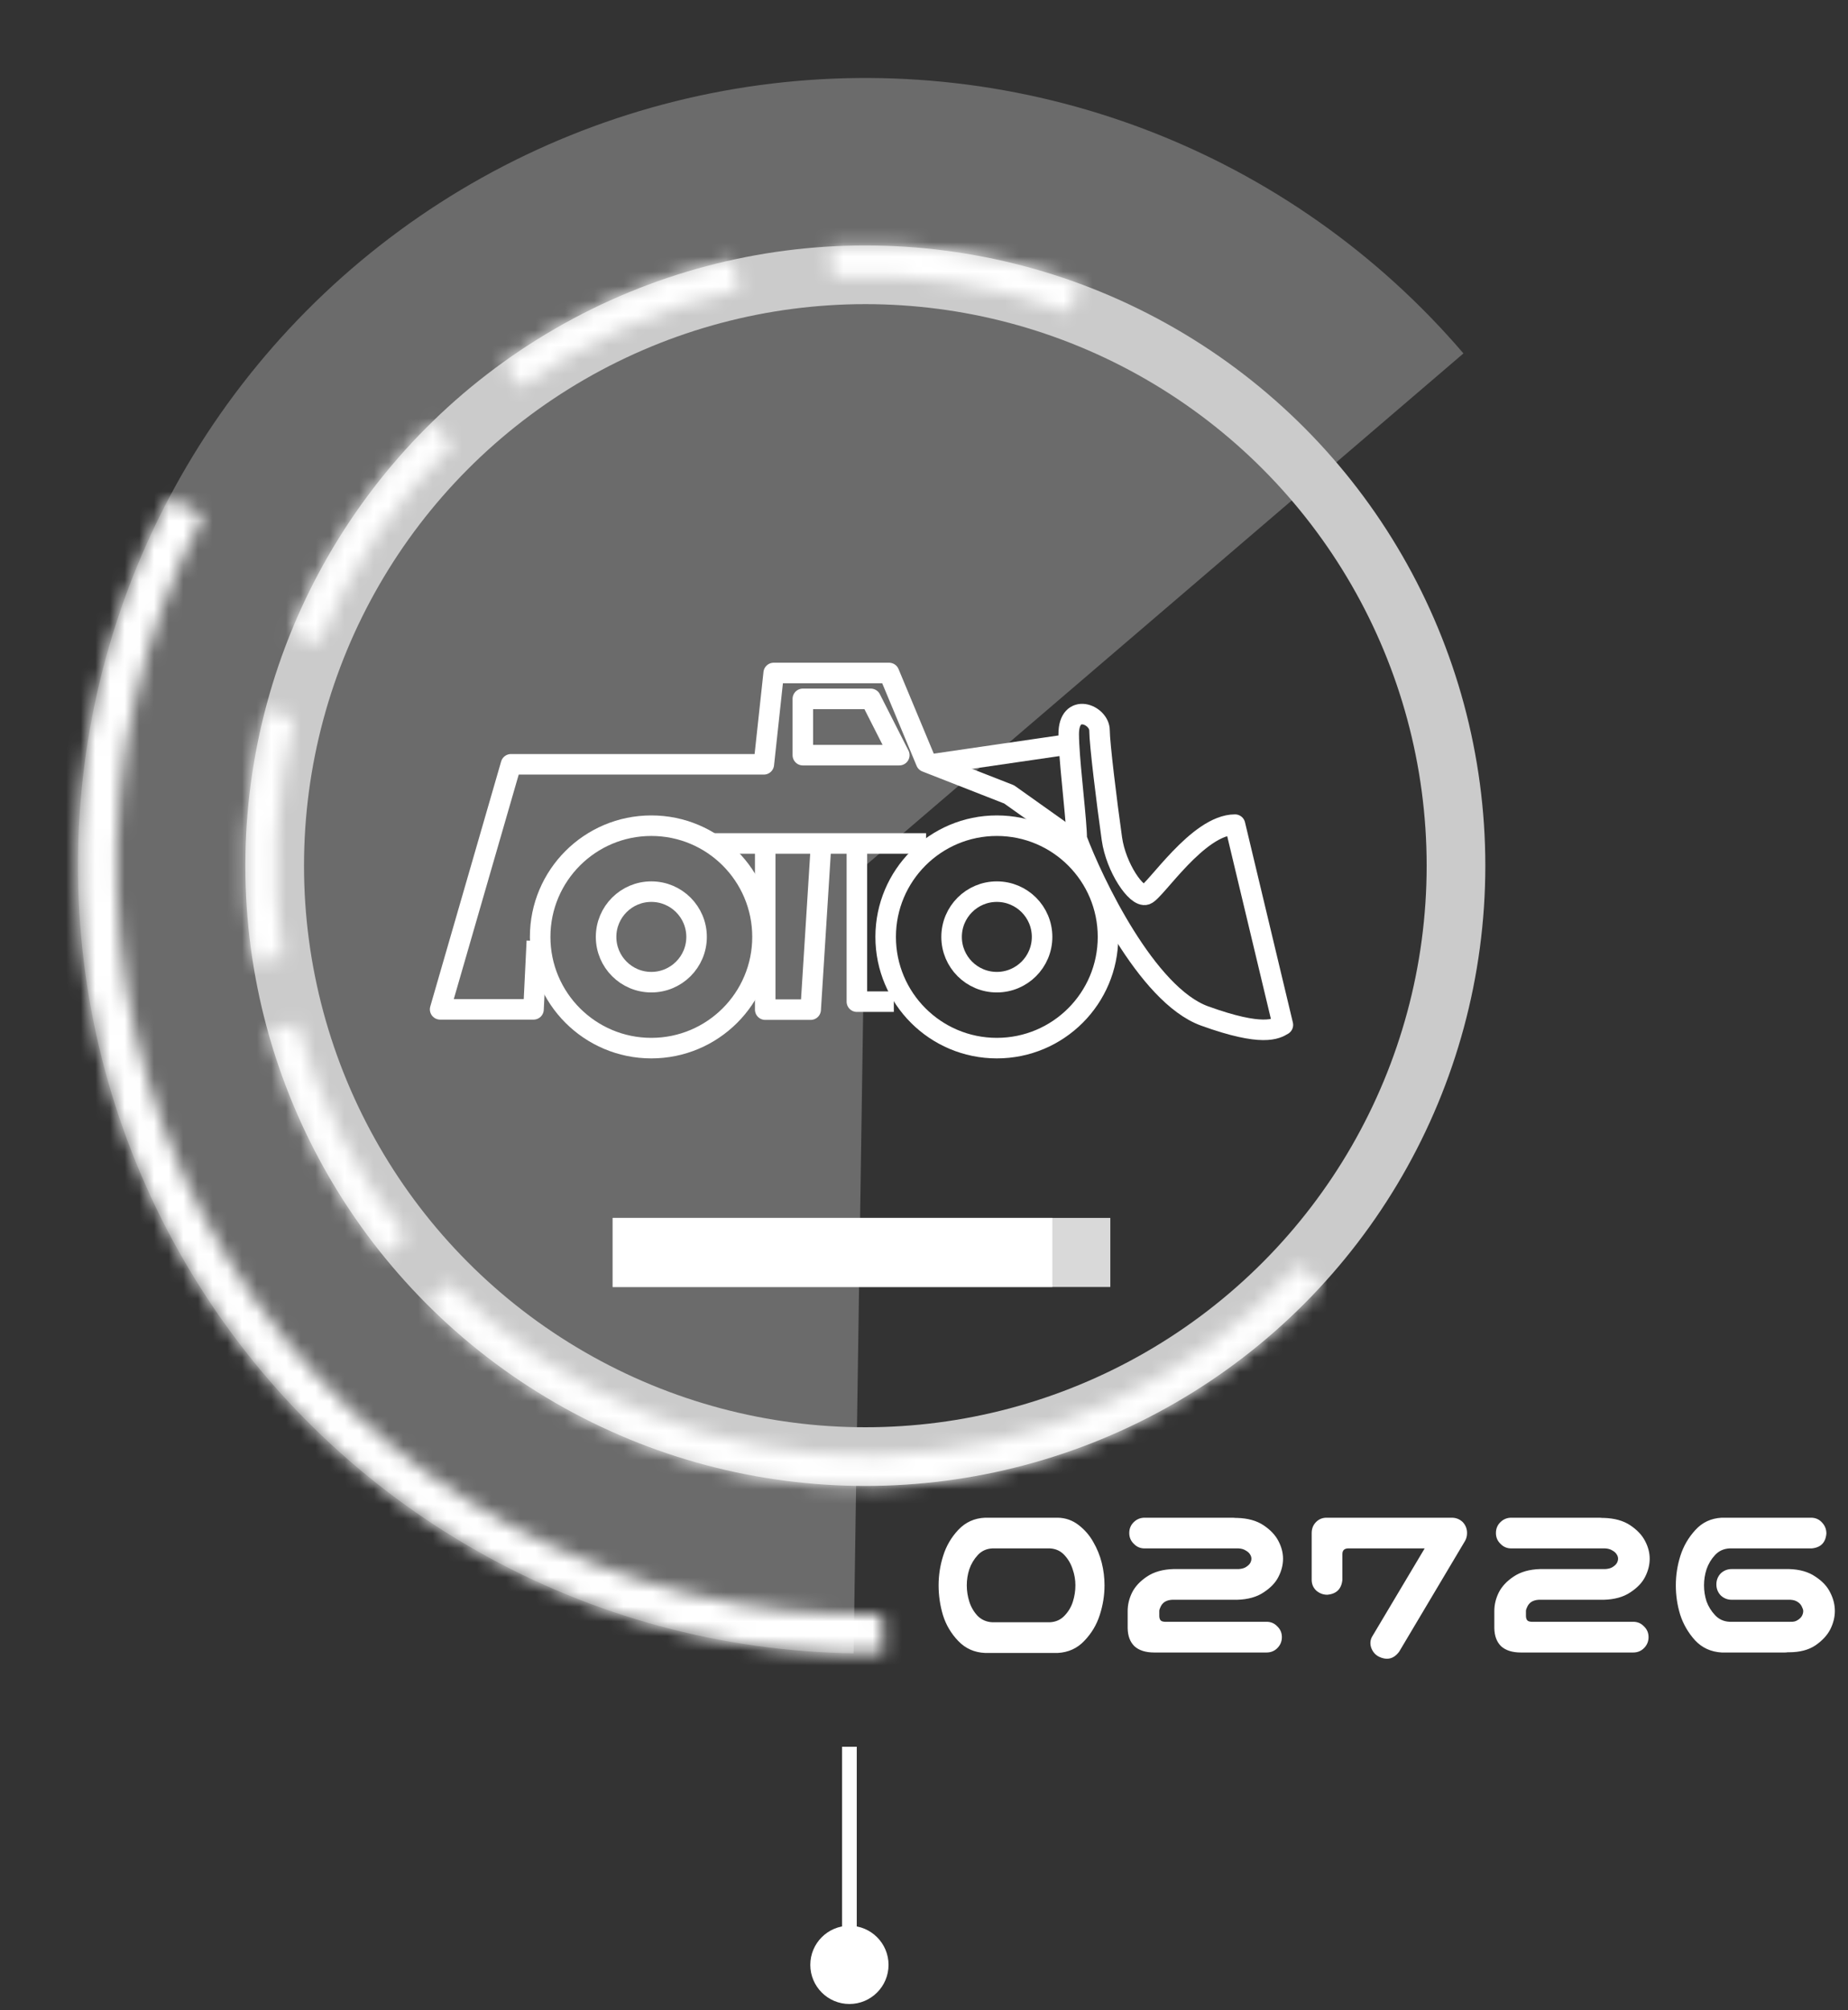 <?xml version="1.0" encoding="UTF-8"?> <svg xmlns="http://www.w3.org/2000/svg" width="126" height="137" viewBox="0 0 126 137" fill="none"><rect x="0" y="0" width="126" height="137" fill="#333333" stroke="none"/><path d="M72.12 103.436C72.651 103.446 73.125 103.613 73.542 103.936C73.959 104.258 74.292 104.644 74.542 105.092C74.802 105.54 74.995 106.014 75.12 106.514C75.245 107.014 75.308 107.524 75.308 108.045C75.308 108.732 75.198 109.41 74.98 110.076C74.771 110.732 74.422 111.316 73.933 111.826C73.454 112.337 72.849 112.613 72.12 112.654H67.167C66.438 112.623 65.829 112.352 65.339 111.842C64.849 111.331 64.5 110.743 64.292 110.076C64.094 109.41 63.995 108.732 63.995 108.045C63.995 107.357 64.099 106.686 64.308 106.029C64.516 105.363 64.86 104.774 65.339 104.264C65.829 103.743 66.438 103.467 67.167 103.436H67.464H71.823H72.12ZM71.589 110.561C71.985 110.54 72.313 110.394 72.573 110.123C72.844 109.842 73.037 109.519 73.151 109.154C73.266 108.79 73.323 108.42 73.323 108.045C73.323 107.67 73.261 107.305 73.136 106.951C73.021 106.587 72.834 106.264 72.573 105.982C72.313 105.701 71.985 105.55 71.589 105.529H67.651C67.255 105.55 66.927 105.701 66.667 105.982C66.407 106.264 66.214 106.587 66.089 106.951C65.974 107.305 65.917 107.67 65.917 108.045C65.917 108.42 65.974 108.79 66.089 109.154C66.204 109.519 66.391 109.842 66.651 110.123C66.922 110.394 67.255 110.54 67.651 110.561H71.589ZM76.995 104.482C76.995 104.191 77.094 103.946 77.292 103.748C77.5 103.54 77.75 103.436 78.042 103.436H84.073C84.136 103.436 84.198 103.441 84.261 103.451H84.355C85.084 103.472 85.683 103.639 86.151 103.951C86.62 104.264 86.959 104.623 87.167 105.029C87.375 105.425 87.48 105.826 87.48 106.232C87.48 106.649 87.375 107.061 87.167 107.467C86.969 107.863 86.63 108.217 86.151 108.529C85.683 108.842 85.084 109.008 84.355 109.029H79.917C79.719 109.04 79.552 109.087 79.417 109.17C79.292 109.253 79.198 109.363 79.136 109.498C79.073 109.623 79.042 109.722 79.042 109.795V110.123C79.042 110.258 79.073 110.363 79.136 110.436C79.209 110.508 79.344 110.54 79.542 110.529H86.355C86.646 110.529 86.891 110.633 87.089 110.842C87.297 111.04 87.401 111.285 87.401 111.576C87.401 111.868 87.297 112.118 87.089 112.326C86.891 112.524 86.646 112.623 86.355 112.623H78.698C78.115 112.623 77.667 112.482 77.355 112.201C77.052 111.91 76.896 111.498 76.886 110.967V109.795C76.886 109.368 76.985 108.951 77.183 108.545C77.391 108.128 77.73 107.764 78.198 107.451C78.677 107.128 79.282 106.956 80.011 106.936H84.448C84.646 106.925 84.808 106.883 84.933 106.811C85.068 106.727 85.167 106.639 85.23 106.545C85.292 106.441 85.323 106.337 85.323 106.232C85.323 106.128 85.292 106.029 85.23 105.936C85.167 105.831 85.068 105.743 84.933 105.67C84.808 105.587 84.646 105.54 84.448 105.529H78.042C77.75 105.529 77.505 105.425 77.308 105.217C77.099 105.019 76.995 104.774 76.995 104.482ZM89.433 104.482C89.433 104.191 89.526 103.946 89.714 103.748C89.912 103.54 90.157 103.436 90.448 103.436H98.98C99.271 103.436 99.521 103.535 99.73 103.732C99.927 103.941 100.026 104.191 100.026 104.482C100.026 104.67 99.985 104.842 99.901 104.998L95.401 112.561C95.026 113.071 94.552 113.18 93.98 112.889C93.74 112.753 93.573 112.545 93.48 112.264C93.396 111.982 93.433 111.722 93.589 111.482L97.136 105.529H91.901C91.651 105.54 91.526 105.67 91.526 105.92V107.67C91.464 108.295 91.12 108.633 90.495 108.686C90.214 108.686 89.964 108.592 89.745 108.404C89.537 108.206 89.433 107.962 89.433 107.67V104.482ZM101.995 104.482C101.995 104.191 102.094 103.946 102.292 103.748C102.5 103.54 102.75 103.436 103.042 103.436H109.073C109.136 103.436 109.198 103.441 109.261 103.451H109.354C110.084 103.472 110.683 103.639 111.151 103.951C111.62 104.264 111.959 104.623 112.167 105.029C112.375 105.425 112.479 105.826 112.479 106.232C112.479 106.649 112.375 107.061 112.167 107.467C111.969 107.863 111.631 108.217 111.151 108.529C110.683 108.842 110.084 109.008 109.354 109.029H104.917C104.719 109.04 104.552 109.087 104.417 109.17C104.292 109.253 104.198 109.363 104.136 109.498C104.073 109.623 104.042 109.722 104.042 109.795V110.123C104.042 110.258 104.073 110.363 104.136 110.436C104.209 110.508 104.344 110.54 104.542 110.529H111.354C111.646 110.529 111.891 110.633 112.089 110.842C112.297 111.04 112.401 111.285 112.401 111.576C112.401 111.868 112.297 112.118 112.089 112.326C111.891 112.524 111.646 112.623 111.354 112.623H103.698C103.115 112.623 102.667 112.482 102.354 112.201C102.052 111.91 101.896 111.498 101.886 110.967V109.795C101.886 109.368 101.985 108.951 102.183 108.545C102.391 108.128 102.729 107.764 103.198 107.451C103.677 107.128 104.282 106.956 105.011 106.936H109.448C109.646 106.925 109.808 106.883 109.933 106.811C110.068 106.727 110.167 106.639 110.229 106.545C110.292 106.441 110.323 106.337 110.323 106.232C110.323 106.128 110.292 106.029 110.229 105.936C110.167 105.831 110.068 105.743 109.933 105.67C109.808 105.587 109.646 105.54 109.448 105.529H103.042C102.75 105.529 102.506 105.425 102.308 105.217C102.099 105.019 101.995 104.774 101.995 104.482ZM117.386 103.436H123.511C123.802 103.446 124.042 103.555 124.229 103.764C124.427 103.972 124.526 104.222 124.526 104.514C124.474 105.139 124.136 105.477 123.511 105.529H117.917C117.521 105.55 117.193 105.701 116.933 105.982C116.672 106.264 116.479 106.587 116.354 106.951C116.24 107.305 116.183 107.67 116.183 108.045C116.183 108.42 116.24 108.785 116.354 109.139C116.479 109.482 116.672 109.795 116.933 110.076C117.193 110.357 117.521 110.508 117.917 110.529H122.073C122.271 110.54 122.433 110.503 122.558 110.42C122.693 110.337 122.792 110.243 122.854 110.139C122.917 110.024 122.948 109.91 122.948 109.795C122.948 109.722 122.917 109.623 122.854 109.498C122.792 109.363 122.693 109.253 122.558 109.17C122.433 109.087 122.271 109.04 122.073 109.029H118.073C117.782 109.029 117.532 108.93 117.323 108.732C117.125 108.524 117.026 108.274 117.026 107.982C117.026 107.691 117.125 107.441 117.323 107.232C117.532 107.035 117.782 106.936 118.073 106.936H121.979C122.709 106.956 123.308 107.128 123.776 107.451C124.256 107.764 124.594 108.128 124.792 108.545C125 108.951 125.104 109.368 125.104 109.795C125.104 110.212 125 110.628 124.792 111.045C124.584 111.451 124.245 111.816 123.776 112.139C123.308 112.451 122.709 112.607 121.979 112.607H121.886C121.823 112.618 121.761 112.623 121.698 112.623H117.386C116.657 112.581 116.052 112.305 115.573 111.795C115.104 111.274 114.766 110.691 114.558 110.045C114.36 109.399 114.261 108.732 114.261 108.045C114.261 107.357 114.365 106.686 114.573 106.029C114.782 105.373 115.12 104.79 115.589 104.279C116.058 103.758 116.657 103.477 117.386 103.436Z" fill="white"></path><path d="M99.781 24.086C93.947 17.272 86.498 12.028 78.116 8.834C69.733 5.639 60.684 4.597 51.795 5.801C42.905 7.005 34.459 10.417 27.228 15.726C19.997 21.035 14.212 28.071 10.401 36.191C6.59 44.312 4.874 53.258 5.411 62.212C5.947 71.167 8.719 79.844 13.473 87.451C18.227 95.058 24.812 101.353 32.625 105.76C40.438 110.167 49.231 112.546 58.201 112.68L59 59L99.781 24.086Z" fill="#CFCFCF" fill-opacity="0.36"></path><mask id="path-3-inside-1_722_920" fill="white"><path d="M11.534 33.917C7.162 42.192 5.028 51.466 5.345 60.819C5.662 70.173 8.419 79.281 13.342 87.24C18.265 95.2 25.184 101.734 33.411 106.195C41.638 110.656 50.889 112.888 60.245 112.671L60.184 110.04C51.287 110.247 42.489 108.123 34.666 103.881C26.841 99.639 20.262 93.425 15.581 85.856C10.899 78.287 8.277 69.625 7.976 60.73C7.674 51.835 9.703 43.016 13.861 35.147L11.534 33.917Z"></path></mask><path d="M11.534 33.917C7.162 42.192 5.028 51.466 5.345 60.819C5.662 70.173 8.419 79.281 13.342 87.24C18.265 95.2 25.184 101.734 33.411 106.195C41.638 110.656 50.889 112.888 60.245 112.671L60.184 110.04C51.287 110.247 42.489 108.123 34.666 103.881C26.841 99.639 20.262 93.425 15.581 85.856C10.899 78.287 8.277 69.625 7.976 60.73C7.674 51.835 9.703 43.016 13.861 35.147L11.534 33.917Z" stroke="white" stroke-width="8" mask="url(#path-3-inside-1_722_920)"></path><circle cx="59" cy="59" r="40.272" stroke="#CBCBCB" stroke-width="4"></circle><mask id="path-5-inside-2_722_920" fill="white"><path d="M29.11 88.891C33.14 92.921 37.943 96.094 43.231 98.221C48.518 100.347 54.181 101.382 59.879 101.263C65.577 101.145 71.192 99.875 76.387 97.531C81.582 95.187 86.249 91.817 90.108 87.623L88.583 86.219C84.913 90.208 80.475 93.413 75.535 95.642C70.595 97.871 65.255 99.079 59.836 99.191C54.418 99.304 49.032 98.32 44.004 96.298C38.975 94.276 34.407 91.258 30.575 87.426L29.11 88.891Z"></path></mask><path d="M29.11 88.891C33.14 92.921 37.943 96.094 43.231 98.221C48.518 100.347 54.181 101.382 59.879 101.263C65.577 101.145 71.192 99.875 76.387 97.531C81.582 95.187 86.249 91.817 90.108 87.623L88.583 86.219C84.913 90.208 80.475 93.413 75.535 95.642C70.595 97.871 65.255 99.079 59.836 99.191C54.418 99.304 49.032 98.32 44.004 96.298C38.975 94.276 34.407 91.258 30.575 87.426L29.11 88.891Z" stroke="white" stroke-width="8" mask="url(#path-5-inside-2_722_920)"></path><mask id="path-6-inside-3_722_920" fill="white"><path d="M18.26 70.275C19.804 75.856 22.479 81.059 26.117 85.564L27.729 84.261C24.269 79.978 21.726 75.029 20.257 69.723L18.26 70.275Z"></path></mask><path d="M18.26 70.275C19.804 75.856 22.479 81.059 26.117 85.564L27.729 84.261C24.269 79.978 21.726 75.029 20.257 69.723L18.26 70.275Z" stroke="white" stroke-width="8" mask="url(#path-6-inside-3_722_920)"></path><mask id="path-7-inside-4_722_920" fill="white"><path d="M18.08 48.394C16.627 53.999 16.342 59.843 17.241 65.562L19.288 65.241C18.433 59.801 18.705 54.244 20.086 48.914L18.08 48.394Z"></path></mask><path d="M18.08 48.394C16.627 53.999 16.342 59.843 17.241 65.562L19.288 65.241C18.433 59.801 18.705 54.244 20.086 48.914L18.08 48.394Z" stroke="white" stroke-width="8" mask="url(#path-7-inside-4_722_920)"></path><mask id="path-8-inside-5_722_920" fill="white"><path d="M29.388 28.834C25.256 32.89 22.001 37.752 19.826 43.118L21.746 43.897C23.815 38.794 26.91 34.17 30.84 30.313L29.388 28.834Z"></path></mask><path d="M29.388 28.834C25.256 32.89 22.001 37.752 19.826 43.118L21.746 43.897C23.815 38.794 26.91 34.17 30.84 30.313L29.388 28.834Z" stroke="white" stroke-width="8" mask="url(#path-8-inside-5_722_920)"></path><mask id="path-9-inside-6_722_920" fill="white"><path d="M49.963 17.705C44.307 18.943 38.965 21.33 34.269 24.718L35.482 26.398C39.947 23.177 45.027 20.907 50.406 19.73L49.963 17.705Z"></path></mask><path d="M49.963 17.705C44.307 18.943 38.965 21.33 34.269 24.718L35.482 26.398C39.947 23.177 45.027 20.907 50.406 19.73L49.963 17.705Z" stroke="white" stroke-width="8" mask="url(#path-9-inside-6_722_920)"></path><mask id="path-10-inside-7_722_920" fill="white"><path d="M73.635 19.342C68.203 17.338 62.417 16.47 56.636 16.794L56.752 18.863C62.25 18.555 67.752 19.38 72.918 21.286L73.635 19.342Z"></path></mask><path d="M73.635 19.342C68.203 17.338 62.417 16.47 56.636 16.794L56.752 18.863C62.25 18.555 67.752 19.38 72.918 21.286L73.635 19.342Z" stroke="white" stroke-width="8" mask="url(#path-10-inside-7_722_920)"></path><rect x="41.773" y="83.004" width="33.931" height="4.708" fill="#D9D9D9"></rect><rect x="41.773" y="83.004" width="29.978" height="4.708" fill="white"></rect><circle cx="44.409" cy="63.853" r="3.085" stroke="white" stroke-width="1.4"></circle><circle cx="44.409" cy="63.853" r="7.58" stroke="white" stroke-width="1.4"></circle><circle cx="67.966" cy="63.853" r="3.085" stroke="white" stroke-width="1.4"></circle><circle cx="67.966" cy="63.853" r="7.58" stroke="white" stroke-width="1.4"></circle><path d="M72.888 50.726C72.875 50.467 72.867 50.232 72.867 50.029C72.867 47.847 74.967 48.692 74.967 49.782C74.967 50.655 75.456 54.665 75.812 57.171C76.09 59.123 77.486 61.191 78.132 60.969C78.778 60.746 81.67 56.202 84.205 56.202L87.469 69.849C87.01 70.124 86.097 70.674 82.133 69.242C78.17 67.811 74.514 60.107 73.413 57.171C73.413 56.02 72.987 52.689 72.888 50.726ZM72.888 50.726L63.4 52.109" stroke="white" stroke-width="1.4" stroke-linejoin="round"></path><path d="M36.604 64.133L36.376 68.79H30.009L34.841 52.09H52.079L52.752 45.866H60.617L63.142 51.925L68.803 54.141L73.51 57.484M63.142 57.484H48.68" stroke="white" stroke-width="1.4" stroke-linejoin="round"></path><path d="M52.174 57.444V68.809H55.273L55.989 57.444" stroke="white" stroke-width="1.4" stroke-linejoin="round"></path><path d="M54.739 47.629V51.466H55.105H61.316L59.367 47.629H54.739Z" stroke="white" stroke-width="1.4" stroke-linejoin="round"></path><path d="M60.943 68.265H58.424V57.674" stroke="white" stroke-width="1.4" stroke-linejoin="round"></path><path d="M57.915 131.245C56.442 131.245 55.248 132.439 55.248 133.911C55.248 135.384 56.442 136.578 57.915 136.578C59.388 136.578 60.582 135.384 60.582 133.911C60.582 132.439 59.388 131.245 57.915 131.245ZM57.415 119.046L57.415 133.911L58.415 133.911L58.415 119.046L57.415 119.046Z" fill="white"></path></svg> 
